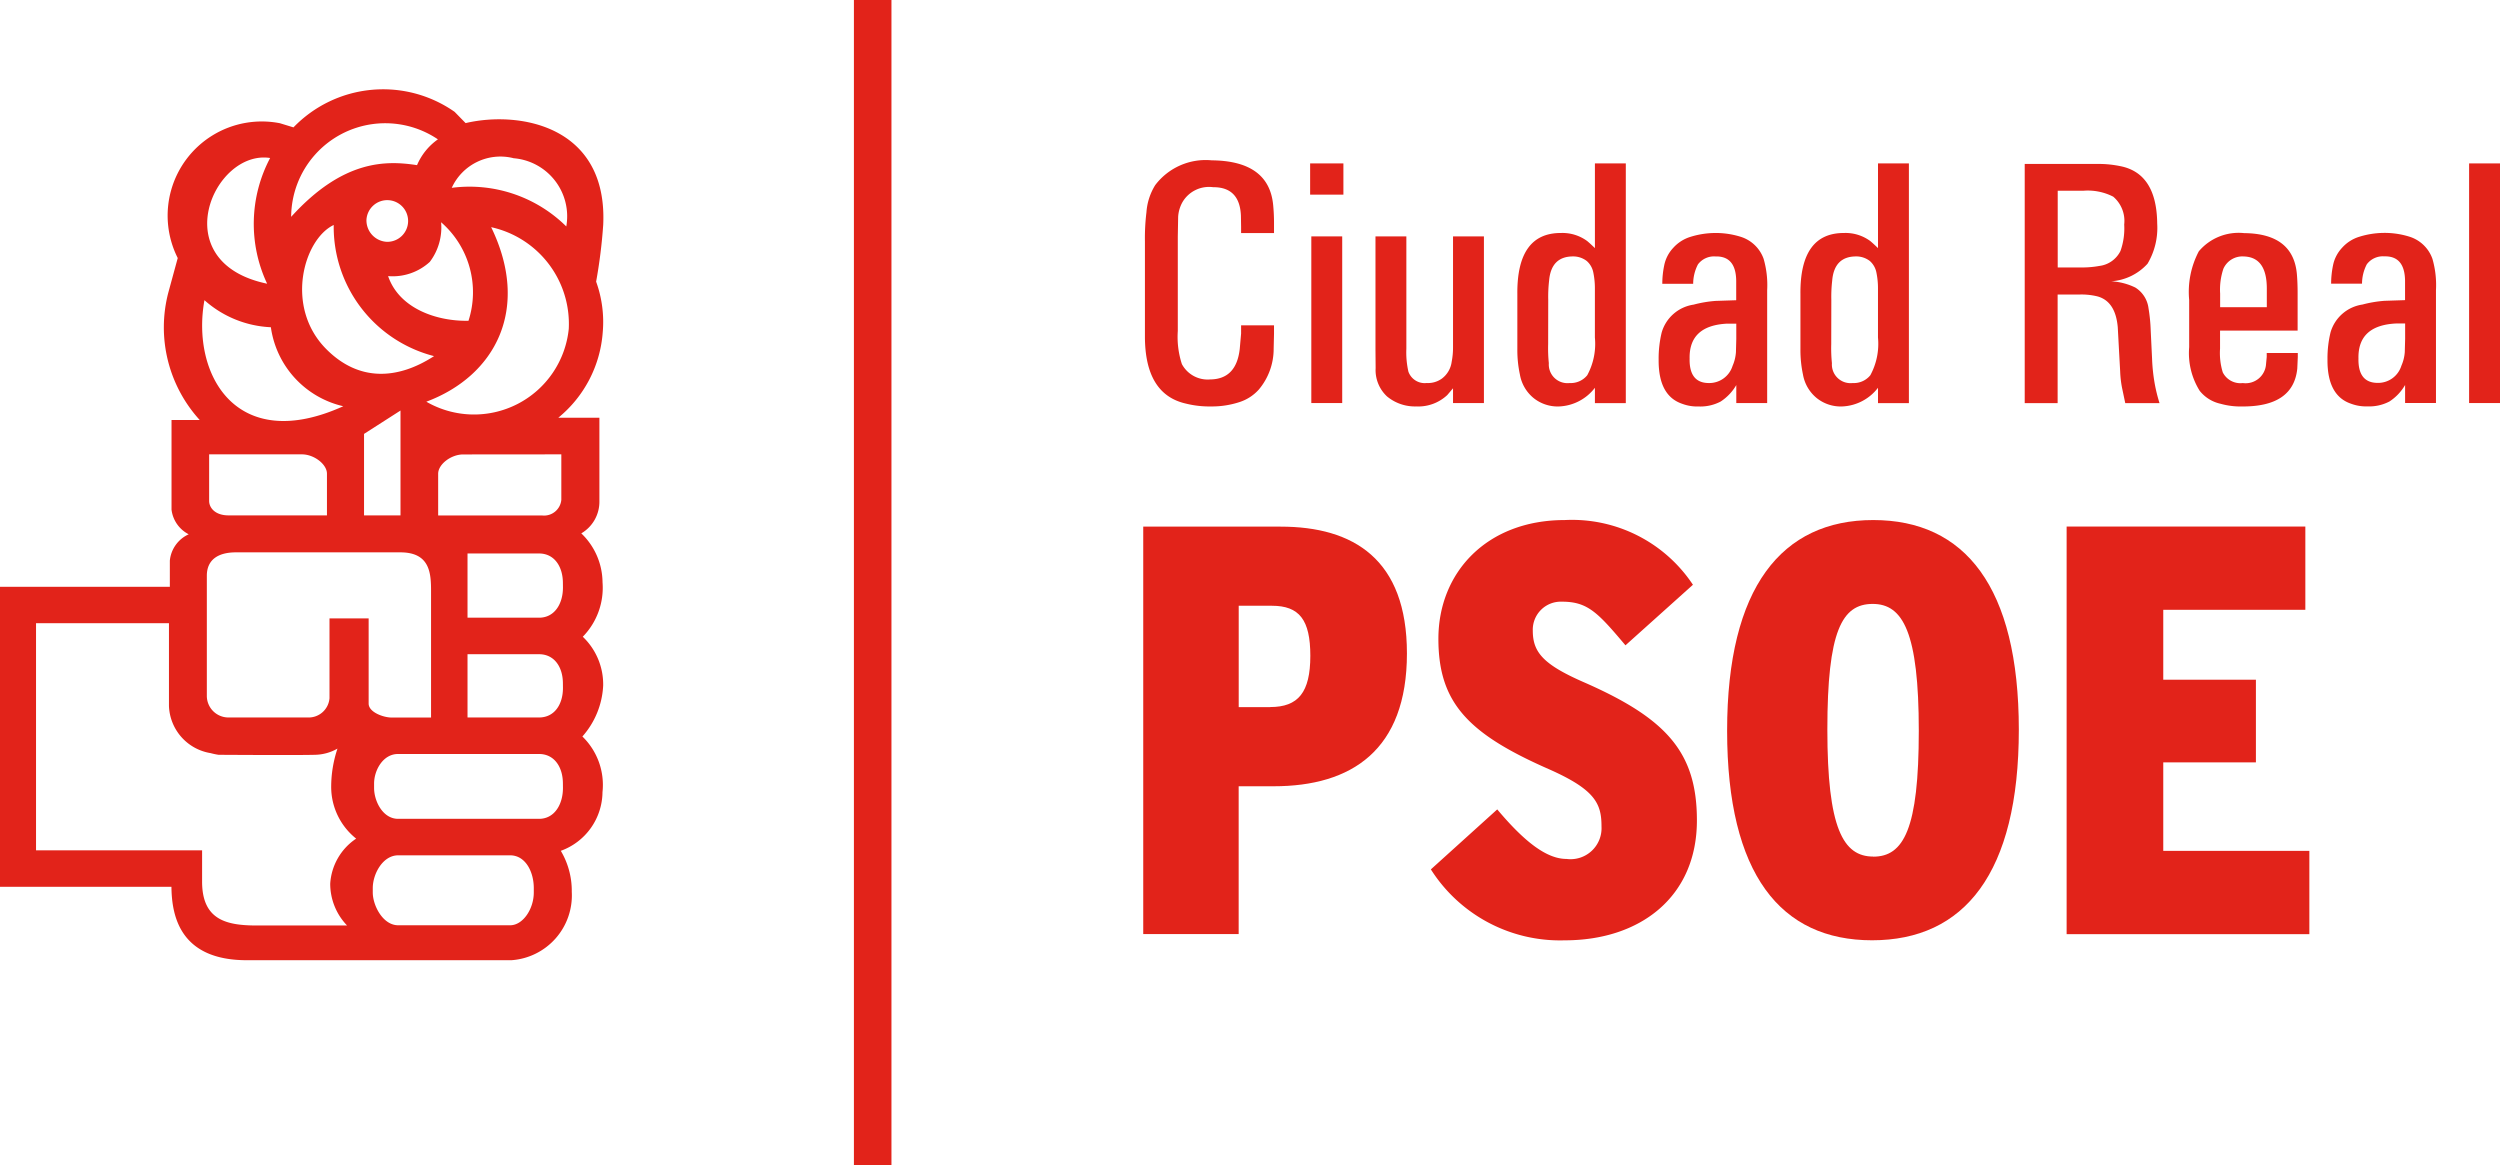 <svg id="094dca9d-877e-47cf-b902-68f94e615522" data-name="Layer 1" xmlns="http://www.w3.org/2000/svg" viewBox="0 0 113.931 53.104"><title>psoe-ciudad-real</title><path d="M22.381,10.354c1.8,3.708.206,6.77-2.952,7.953a4.34,4.34,0,0,0,6.489-3.321A4.511,4.511,0,0,0,22.381,10.354Z" fill="none"/><path d="M9.531,20.706v2.126c0,.316.283.659.879.659H14.9v-1.9c0-.433-.591-.881-1.14-.881Z" fill="none"/><path d="M16.236,38.223A3.014,3.014,0,0,1,15.1,35.866a5.506,5.506,0,0,1,.287-1.746,2.14,2.14,0,0,1-1.021.283c-.825.024-4.4,0-4.4,0a3.147,3.147,0,0,1-.359-.076,2.26,2.26,0,0,1-1.9-2.146V28.4H1.642V38.752H9.209v1.424c0,1.761,1.127,2,2.5,2h4.107a2.745,2.745,0,0,1-.763-1.9A2.668,2.668,0,0,1,16.236,38.223Z" fill="none"/><path d="M23.245,38.975h-5.1c-.7,0-1.159.848-1.159,1.495v.2c0,.588.462,1.493,1.159,1.493h5.1c.586,0,1.079-.744,1.079-1.493v-.2C24.324,39.724,23.941,38.975,23.245,38.975Z" fill="none"/><path d="M19.648,32.7V26.948c0-.811-.044-1.776-1.4-1.776H10.752c-.814,0-1.326.336-1.326,1.066V31.71a.985.985,0,0,0,1.01.987h3.576a.955.955,0,0,0,1-.876V28.182H16.8v3.882c0,.4.682.633,1.054.633Z" fill="none"/><path d="M19.968,21.587v1.9H24.7a.79.79,0,0,0,.878-.715v-2.07H21.108C20.556,20.706,19.968,21.154,19.968,21.587Z" fill="none"/><path d="M24.565,25.223H21.306V28.15h3.259c.7,0,1.088-.625,1.088-1.376v-.2C25.653,25.823,25.268,25.223,24.565,25.223Z" fill="none"/><path d="M24.565,34.36H18.141c-.7,0-1.093.751-1.093,1.348v.2c0,.609.4,1.407,1.093,1.407h6.424c.7,0,1.088-.656,1.088-1.407v-.2C25.653,34.96,25.268,34.36,24.565,34.36Z" fill="none"/><path d="M15.645,18.517a4.308,4.308,0,0,1-3.3-3.6A4.871,4.871,0,0,1,9.317,13.68C8.707,17.044,10.749,20.73,15.645,18.517Z" fill="none"/><path d="M15.208,10.256c-1.364.646-2.249,3.725-.348,5.647,1.493,1.509,3.271,1.393,4.921.329A6.085,6.085,0,0,1,15.208,10.256Z" fill="none"/><path d="M25.807,10.317a2.656,2.656,0,0,0-2.412-3.11,2.439,2.439,0,0,0-2.808,1.35A6.269,6.269,0,0,1,25.807,10.317Z" fill="none"/><path d="M17.687,12.583c.506,1.479,2.216,2.065,3.663,2.036a4.229,4.229,0,0,0-1.25-4.491,2.6,2.6,0,0,1-.515,1.807A2.506,2.506,0,0,1,17.687,12.583Z" fill="none"/><path d="M12.174,12.926A6.412,6.412,0,0,1,12.311,7.2C9.738,6.8,7.47,11.95,12.174,12.926Z" fill="none"/><path d="M19.01,7.526a2.753,2.753,0,0,1,.949-1.174,4.288,4.288,0,0,0-6.685,3.53C15.667,7.241,17.639,7.319,19.01,7.526Z" fill="none"/><path d="M17.655,11.025a1.007,1.007,0,1,0-.95-1A.976.976,0,0,0,17.655,11.025Z" fill="none"/><path d="M71.539,17.456a.966.966,0,0,0,.8-.356,3,3,0,0,0,.348-1.717v-2.22a3.553,3.553,0,0,0-.07-.735.932.932,0,0,0-.3-.533,1.008,1.008,0,0,0-.634-.209q-.99.008-1.083,1.106a6.446,6.446,0,0,0-.039.874v2.018a6.678,6.678,0,0,0,.031.867A.851.851,0,0,0,71.539,17.456Z" fill="none"/><path d="M24.565,29.814H21.306V32.7h3.259c.7,0,1.088-.595,1.088-1.344v-.206C25.653,30.4,25.268,29.814,24.565,29.814Z" fill="none"/><path d="M95.678,12.119a1.242,1.242,0,0,0,.959-.681,3.062,3.062,0,0,0,.17-1.206,1.45,1.45,0,0,0-.5-1.269,2.541,2.541,0,0,0-1.369-.27H93.775v3.5h1.076A4.382,4.382,0,0,0,95.678,12.119Z" fill="none"/><path d="M85.344,27.526c-1.407,0-2.067,1.247-2.067,5.73s.716,5.784,2.091,5.784,2.072-1.247,2.072-5.731S86.723,27.526,85.344,27.526Z" fill="none"/><path d="M107.481,16.342q-.024,1.105.866,1.114a1.111,1.111,0,0,0,1.09-.782,1.869,1.869,0,0,0,.155-.626l.016-.6v-.7h-.41Q107.449,14.833,107.481,16.342Z" fill="none"/><path d="M78.957,16.674a1.889,1.889,0,0,0,.154-.626l.016-.6v-.7h-.41q-1.749.084-1.717,1.593-.024,1.105.866,1.114A1.112,1.112,0,0,0,78.957,16.674Z" fill="none"/><path d="M84.44,17.456a.966.966,0,0,0,.8-.356,3,3,0,0,0,.348-1.717v-2.22a3.553,3.553,0,0,0-.07-.735.937.937,0,0,0-.3-.533,1.009,1.009,0,0,0-.635-.209q-.99.008-1.082,1.106a6.446,6.446,0,0,0-.039.874v2.018a6.667,6.667,0,0,0,.031.867A.851.851,0,0,0,84.44,17.456Z" fill="none"/><path d="M103.3,13.124q-.007-1.414-1.059-1.438a.944.944,0,0,0-.921.564,2.992,2.992,0,0,0-.147,1.13V14H103.3Z" fill="none"/><path d="M57.964,27.606H56.451v4.616h1.435c1.276,0,1.829-.665,1.829-2.337C59.715,28.243,59.21,27.606,57.964,27.606Z" fill="none"/><path d="M58.361,24H52.1V42.569h4.349V35.832h1.592c3.555,0,6.076-1.646,6.076-6.052C64.119,25.483,61.68,24,58.361,24Zm-.475,8.226H56.451V27.606h1.513c1.246,0,1.751.637,1.751,2.279C59.715,31.557,59.162,32.222,57.886,32.222Z" fill="#e2231a"/><path d="M72.215,31.106c-1.886-.819-2.362-1.38-2.362-2.362a1.278,1.278,0,0,1,1.323-1.324c1.172,0,1.625.475,2.9,1.989l3.075-2.76A6.612,6.612,0,0,0,71.311,23.7c-3.558,0-5.76,2.39-5.76,5.413,0,2.92,1.357,4.326,5.046,5.945,2.095.929,2.387,1.563,2.387,2.6a1.413,1.413,0,0,1-1.594,1.486c-.9,0-1.91-.771-3.157-2.258l-3.025,2.734a6.975,6.975,0,0,0,6.1,3.233c3.448,0,6.024-1.985,6.024-5.461C77.335,34.292,75.956,32.752,72.215,31.106Z" fill="#e2231a"/><path d="M85.368,23.7c-4.162,0-6.659,3.052-6.659,9.6s2.443,9.551,6.606,9.551c4.2,0,6.688-3.048,6.688-9.6C92,26.73,89.536,23.7,85.368,23.7Zm0,15.336c-1.375,0-2.091-1.3-2.091-5.784s.66-5.73,2.067-5.73c1.379,0,2.1,1.3,2.1,5.783S86.752,39.04,85.368,39.04Z" fill="#e2231a"/><polygon points="98.585 34.743 102.807 34.743 102.807 30.976 98.585 30.976 98.585 27.79 105.06 27.79 105.06 23.996 94.181 23.996 94.181 42.572 105.243 42.572 105.243 38.776 98.585 38.776 98.585 34.743" fill="#e2231a"/><path d="M21.219,5.61l-.5-.512a5.678,5.678,0,0,0-7.345.707l-.617-.189A4.291,4.291,0,0,0,8.1,11.76l-.429,1.573A6.269,6.269,0,0,0,9.1,19.139H7.817v4.086A1.457,1.457,0,0,0,8.6,24.349a1.472,1.472,0,0,0-.86,1.2v1.194H0V40.414H7.813c.013,1.354.409,3.345,3.434,3.345H23.308a2.96,2.96,0,0,0,2.749-3.116,3.568,3.568,0,0,0-.5-1.869,2.874,2.874,0,0,0,1.9-2.673,3.074,3.074,0,0,0-.916-2.537,3.772,3.772,0,0,0,.947-2.32,3,3,0,0,0-.929-2.226,3.193,3.193,0,0,0,.9-2.48,3.121,3.121,0,0,0-.968-2.231,1.671,1.671,0,0,0,.825-1.475V19.037H25.443a5.549,5.549,0,0,0,2.024-3.883,5.4,5.4,0,0,0-.3-2.318,23.7,23.7,0,0,0,.323-2.59C27.7,5.733,23.676,5.033,21.219,5.61Zm2.176,1.6a2.656,2.656,0,0,1,2.412,3.11,6.269,6.269,0,0,0-5.22-1.76A2.439,2.439,0,0,1,23.395,7.207ZM21.35,14.619c-1.447.029-3.157-.557-3.663-2.036a2.506,2.506,0,0,0,1.9-.648,2.6,2.6,0,0,0,.515-1.807A4.229,4.229,0,0,1,21.35,14.619ZM14.86,15.9c-1.9-1.922-1.016-5,.348-5.647a6.085,6.085,0,0,0,4.573,5.976C18.131,17.3,16.353,17.412,14.86,15.9Zm3.392,2.809v4.779H16.59V19.774ZM16.7,10.021a.95.95,0,1,1,.95,1A.979.979,0,0,1,16.7,10.021Zm3.254-3.669a2.753,2.753,0,0,0-.949,1.174c-1.371-.207-3.343-.285-5.736,2.356A4.288,4.288,0,0,1,19.959,6.352ZM12.311,7.2a6.412,6.412,0,0,0-.137,5.729C7.47,11.95,9.738,6.8,12.311,7.2ZM9.317,13.68a4.871,4.871,0,0,0,3.027,1.233,4.308,4.308,0,0,0,3.3,3.6C10.749,20.73,8.707,17.044,9.317,13.68ZM14.9,21.587v1.9H10.41c-.6,0-.879-.343-.879-.659V20.706H13.76C14.309,20.706,14.9,21.154,14.9,21.587Zm.917,20.59H11.71c-1.374,0-2.5-.24-2.5-2V38.752H1.642V28.4H7.7v3.776a2.26,2.26,0,0,0,1.9,2.146,3.147,3.147,0,0,0,.359.076s3.577.024,4.4,0a2.14,2.14,0,0,0,1.021-.283,5.506,5.506,0,0,0-.287,1.746,3.014,3.014,0,0,0,1.138,2.357,2.668,2.668,0,0,0-1.182,2.05A2.745,2.745,0,0,0,15.817,42.177ZM16.8,32.064V28.182H15.016v3.639a.955.955,0,0,1-1,.876H10.436a.985.985,0,0,1-1.01-.987V26.238c0-.73.512-1.066,1.326-1.066h7.492c1.36,0,1.4.965,1.4,1.776V32.7h-1.8C17.48,32.7,16.8,32.461,16.8,32.064Zm7.526,8.61c0,.749-.493,1.493-1.079,1.493h-5.1c-.7,0-1.159-.905-1.159-1.493v-.2c0-.647.455-1.495,1.159-1.495h5.1c.7,0,1.079.749,1.079,1.495Zm1.329-4.765c0,.751-.388,1.407-1.088,1.407H18.141c-.692,0-1.093-.8-1.093-1.407v-.2c0-.6.4-1.348,1.093-1.348h6.424c.7,0,1.088.6,1.088,1.348Zm0-4.556c0,.749-.388,1.344-1.088,1.344H21.306V29.814h3.259c.7,0,1.088.589,1.088,1.333Zm0-4.579c0,.751-.388,1.376-1.088,1.376H21.306V25.223h3.259c.7,0,1.088.6,1.088,1.35Zm-.074-6.068v2.07a.79.79,0,0,1-.878.715H19.968v-1.9c0-.433.588-.881,1.14-.881Zm-6.15-2.4c3.158-1.183,4.754-4.245,2.952-7.953a4.511,4.511,0,0,1,3.537,4.632A4.34,4.34,0,0,1,19.429,18.307Z" fill="#e2231a"/><rect x="38.915" width="1.711" height="53.104" fill="#e2231a"/><rect x="59.706" y="7.447" width="1.516" height="1.423" fill="#e2231a"/><rect x="59.76" y="10.773" width="1.408" height="7.595" fill="#e2231a"/><path d="M69.88,18.132a1.751,1.751,0,0,0,1.172.391,2.166,2.166,0,0,0,1.632-.851v.7h1.408V7.447H72.684v3.86c-.144-.139-.263-.248-.356-.325a1.9,1.9,0,0,0-1.191-.364q-2.01-.007-1.988,2.777v2.529a5.273,5.273,0,0,0,.117,1.145A1.771,1.771,0,0,0,69.88,18.132Zm.677-4.466a6.446,6.446,0,0,1,.039-.874q.093-1.1,1.083-1.106a1.008,1.008,0,0,1,.634.209.932.932,0,0,1,.3.533,3.553,3.553,0,0,1,.07.735v2.22a3,3,0,0,1-.348,1.717.966.966,0,0,1-.8.356.851.851,0,0,1-.951-.905,6.678,6.678,0,0,1-.031-.867Z" fill="#e2231a"/><path d="M82.781,18.132a1.749,1.749,0,0,0,1.172.391,2.166,2.166,0,0,0,1.632-.851v.7h1.408V7.447H85.585v3.86c-.145-.139-.263-.248-.356-.325a1.9,1.9,0,0,0-1.191-.364q-2.012-.007-1.988,2.777v2.529a5.34,5.34,0,0,0,.116,1.145A1.777,1.777,0,0,0,82.781,18.132Zm.677-4.466a6.446,6.446,0,0,1,.039-.874q.091-1.1,1.082-1.106a1.009,1.009,0,0,1,.635.209.937.937,0,0,1,.3.533,3.553,3.553,0,0,1,.07.735v2.22a3,3,0,0,1-.348,1.717.966.966,0,0,1-.8.356.851.851,0,0,1-.951-.905,6.667,6.667,0,0,1-.031-.867Z" fill="#e2231a"/><rect x="112.523" y="7.447" width="1.408" height="10.921" fill="#e2231a"/><path d="M101.193,18.4a3.4,3.4,0,0,0,1,.124q2.328.008,2.5-1.733l.023-.525v-.178H103.3v.178l-.031.324a.932.932,0,0,1-1.059.867.9.9,0,0,1-.913-.488,3,3,0,0,1-.124-1.082v-.82h3.535v-1.7c0-.32-.011-.6-.031-.843q-.147-1.879-2.406-1.9a2.375,2.375,0,0,0-2.065.828,3.965,3.965,0,0,0-.44,2.22v2.15a3.242,3.242,0,0,0,.479,1.988A1.672,1.672,0,0,0,101.193,18.4Zm-.016-5.019a2.992,2.992,0,0,1,.147-1.13.944.944,0,0,1,.921-.564q1.051.023,1.059,1.438V14h-2.127Z" fill="#e2231a"/><path d="M54.037,18.391a4.434,4.434,0,0,0,1.152.132,4.038,4.038,0,0,0,1.3-.2,2.01,2.01,0,0,0,.874-.565,2.876,2.876,0,0,0,.681-1.871l.016-.681v-.379h-1.5V15.2l-.062.7q-.154,1.384-1.353,1.392a1.331,1.331,0,0,1-1.284-.7,4,4,0,0,1-.186-1.508v-4.3l.016-.9a1.549,1.549,0,0,1,.193-.665,1.4,1.4,0,0,1,1.4-.688q1.214-.008,1.268,1.3l.008.511v.278h1.5V10.2a8.475,8.475,0,0,0-.039-.859q-.193-2.01-2.8-2.034a2.885,2.885,0,0,0-2.575,1.129,2.705,2.705,0,0,0-.4,1.238,9.766,9.766,0,0,0-.069,1.315v4.346Q52.18,17.967,54.037,18.391Z" fill="#e2231a"/><path d="M109.847,10.8a3.79,3.79,0,0,0-1.222-.186,3.856,3.856,0,0,0-1.113.178,1.732,1.732,0,0,0-.778.5,1.637,1.637,0,0,0-.414.808,4.2,4.2,0,0,0-.085.828h1.408a1.929,1.929,0,0,1,.217-.882.913.913,0,0,1,.8-.363q.928-.024.944,1.106v.889l-.936.031a5.456,5.456,0,0,0-1.006.17,1.782,1.782,0,0,0-1.454,1.269,5.03,5.03,0,0,0-.139,1.237q-.015,1.641,1.067,2.011a1.95,1.95,0,0,0,.758.124,1.977,1.977,0,0,0,1-.224,2.229,2.229,0,0,0,.712-.751v.82h1.407V13.225a4.312,4.312,0,0,0-.162-1.431A1.623,1.623,0,0,0,109.847,10.8Zm-.239,4.641-.016.6a1.869,1.869,0,0,1-.155.626,1.111,1.111,0,0,1-1.09.782q-.89-.008-.866-1.114-.031-1.509,1.717-1.593h.41Z" fill="#e2231a"/><path d="M79.127,17.548v.82h1.407V13.225a4.314,4.314,0,0,0-.162-1.431,1.624,1.624,0,0,0-1.005-.99,3.8,3.8,0,0,0-1.223-.186,3.861,3.861,0,0,0-1.113.178,1.743,1.743,0,0,0-.778.5,1.629,1.629,0,0,0-.413.808,4.131,4.131,0,0,0-.085.828h1.407a1.929,1.929,0,0,1,.217-.882.915.915,0,0,1,.8-.363q.929-.024.944,1.106v.889l-.936.031a5.455,5.455,0,0,0-1.006.17,1.783,1.783,0,0,0-1.454,1.269,5.081,5.081,0,0,0-.139,1.237q-.015,1.641,1.068,2.011a1.942,1.942,0,0,0,.757.124,1.977,1.977,0,0,0,1-.224A2.229,2.229,0,0,0,79.127,17.548Zm-1.261-.092q-.889-.008-.866-1.114-.031-1.509,1.717-1.593h.41v.7l-.016.6a1.889,1.889,0,0,1-.154.626A1.112,1.112,0,0,1,77.866,17.456Z" fill="#e2231a"/><path d="M95.6,13.511q.812.233.912,1.408l.055,1.021.054.982a4.821,4.821,0,0,0,.085.75l.147.7h1.562a7.278,7.278,0,0,1-.217-.874,8.249,8.249,0,0,1-.123-1.152l-.062-1.284a7.555,7.555,0,0,0-.1-1.013,1.3,1.3,0,0,0-.6-.944,2.86,2.86,0,0,0-1.1-.286,2.457,2.457,0,0,0,1.655-.8,3.2,3.2,0,0,0,.441-1.833q-.024-2.29-1.686-2.615a4.875,4.875,0,0,0-.952-.1h-3.4v10.9h1.5v-4.95h1.037A3.058,3.058,0,0,1,95.6,13.511ZM93.775,8.693h1.161a2.541,2.541,0,0,1,1.369.27,1.45,1.45,0,0,1,.5,1.269,3.062,3.062,0,0,1-.17,1.206,1.242,1.242,0,0,1-.959.681,4.382,4.382,0,0,1-.827.07H93.775Z" fill="#e2231a"/><path d="M66.218,17.695v.673h1.408V10.773H66.218v5.035a3.42,3.42,0,0,1-.062.681,1.139,1.139,0,0,1-.448.766,1.084,1.084,0,0,1-.689.2.789.789,0,0,1-.835-.519,3.95,3.95,0,0,1-.093-1.044v-5.12H62.684v5.182l.007.82a1.639,1.639,0,0,0,.519,1.292,1.993,1.993,0,0,0,1.33.456,1.929,1.929,0,0,0,1.415-.518Z" fill="#e2231a"/></svg>